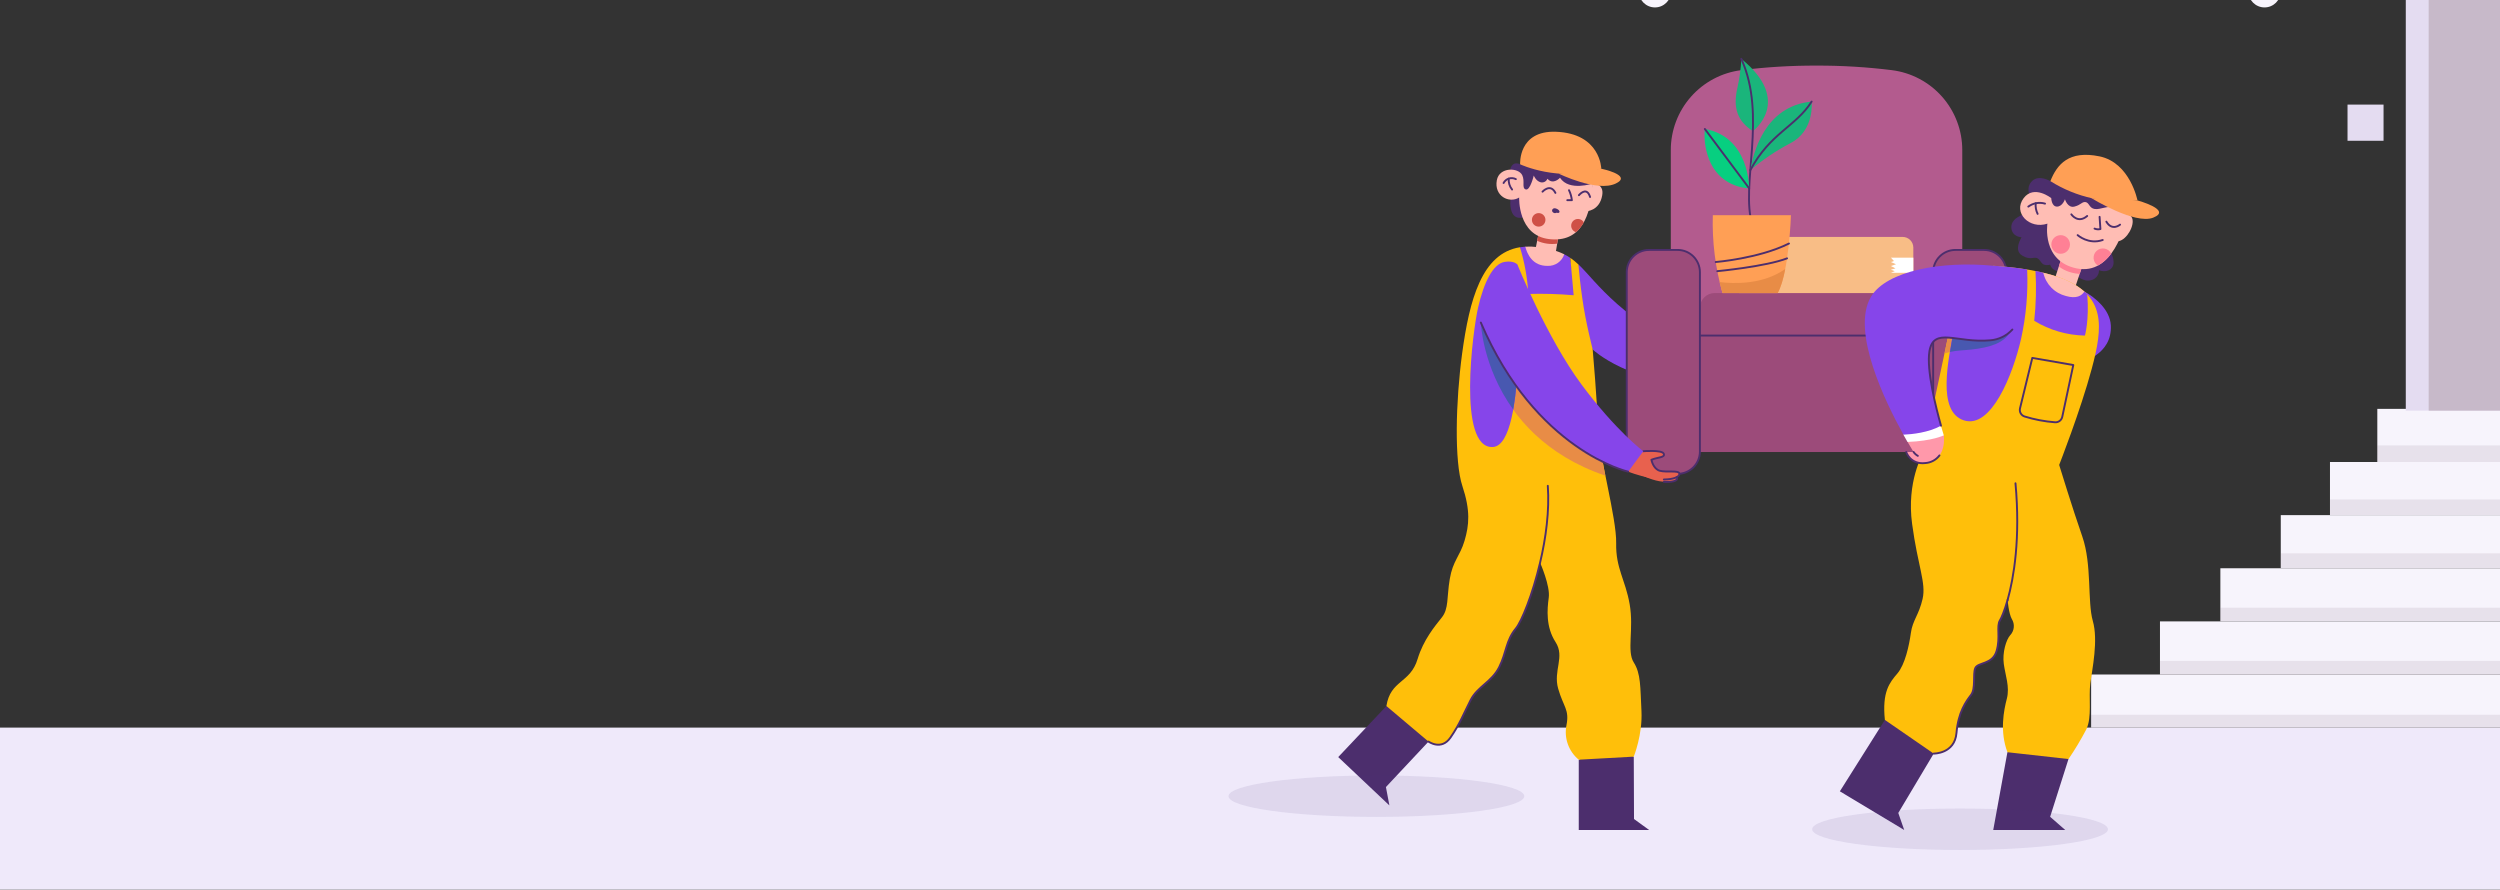 <svg width="1512" height="538" viewBox="0 0 1512 538" fill="none" xmlns="http://www.w3.org/2000/svg">
<rect x="0" y="0" width="1512" height="538" fill="#333333" stroke="none"/>
<g clip-path="url(#clip0_7_15075)">
<path d="M-2.911 440.071H1512V538.203H-3L-2.911 440.071Z" fill="#EFE9FA"></path>
<path d="M1512 407.938H1264.72V440.071H1512V407.938Z" fill="#F7F4FC"></path>
<path d="M1512 375.817H1306.35V407.951H1512V375.817Z" fill="#F7F4FC"></path>
<path d="M1512 343.684H1342.88V375.817H1512V343.684Z" fill="#F7F4FC"></path>
<path d="M1512 311.551H1379.41V343.684H1512V311.551Z" fill="#F7F4FC"></path>
<path d="M1512 279.417H1409.17V311.551H1512V279.417Z" fill="#F7F4FC"></path>
<path d="M1512 247.284H1437.8V279.417H1512V247.284Z" fill="#F7F4FC"></path>
<g style="mix-blend-mode:multiply" opacity="0.1">
<path d="M1512 432.285H1264.72V440.071H1512V432.285Z" fill="#562F51"></path>
<path d="M1512 399.689H1306.35V407.95H1512V399.689Z" fill="#562F51"></path>
<path d="M1512 367.518H1342.88V375.817H1512V367.518Z" fill="#562F51"></path>
<path d="M1512 334.653H1379.41V343.671H1512V334.653Z" fill="#562F51"></path>
<path d="M1512 302.084H1409.17V311.551H1512V302.084Z" fill="#562F51"></path>
<path d="M1512 269.373H1437.8V279.417H1512V269.373Z" fill="#562F51"></path>
</g>
<path d="M1369.59 4.494C1375.01 4.494 1379.4 0.084 1379.4 -5.357C1379.4 -10.798 1375.01 -15.209 1369.59 -15.209C1364.17 -15.209 1359.78 -10.798 1359.78 -5.357C1359.78 0.084 1364.17 4.494 1369.59 4.494Z" fill="#F7F4FC"></path>
<path d="M1000.91 4.494C1006.33 4.494 1010.72 0.084 1010.72 -5.357C1010.72 -10.798 1006.33 -15.209 1000.91 -15.209C995.496 -15.209 991.104 -10.798 991.104 -5.357C991.104 0.084 995.496 4.494 1000.91 4.494Z" fill="#F7F4FC"></path>
<path d="M1512 -103.181H1455.02V248.349H1512V-103.181Z" fill="#E4DCF1"></path>
<path d="M1512 -103.181H1468.85V248.349H1512V-103.181Z" fill="#F7F4FC"></path>
<g style="mix-blend-mode:multiply" opacity="0.3">
<path d="M1512 -103.181H1468.85V248.349H1512V-103.181Z" fill="#562F51"></path>
</g>
<path d="M1441.57 63.258H1419.78V85.142H1441.57V63.258Z" fill="#E4DCF1"></path>
<path d="M1031.19 232.381L1030.57 214.311C1030.57 214.311 1001.85 204.892 978.23 184.001C966.269 173.45 960.592 165.546 954.611 159.892L953.061 168.519C953.061 168.519 955.136 198.048 955.602 198.048C956.068 198.048 963.25 211.385 963.25 211.385C963.25 211.385 986.099 232.999 1031.19 232.381Z" fill="#8645EA"></path>
<path d="M1098.63 39.675C1083.42 39.632 1068.21 40.551 1053.11 42.426C1041.35 43.907 1030.54 49.625 1022.69 58.508C1014.85 67.39 1010.51 78.828 1010.5 90.679V238.105H1186.78V90.679C1186.77 78.828 1182.43 67.39 1174.59 58.508C1166.74 49.625 1155.93 43.907 1144.17 42.426C1129.06 40.55 1113.86 39.632 1098.63 39.675Z" fill="#B35B8E"></path>
<path d="M1169.17 202.968H1028.1V273.382H1169.17V202.968Z" fill="#9C4B7A"></path>
<path d="M1199.94 151.16H1182.65C1175.21 151.16 1169.18 157.194 1169.18 164.637V273.102C1169.18 280.545 1175.21 286.579 1182.65 286.579H1199.94C1207.38 286.579 1213.42 280.545 1213.42 273.102V164.637C1213.42 157.194 1207.38 151.16 1199.94 151.16Z" fill="#9C4B7A"></path>
<path d="M1199.94 151.16H1182.65C1175.21 151.16 1169.18 157.194 1169.18 164.637V273.102C1169.18 280.545 1175.21 286.579 1182.65 286.579H1199.94C1207.38 286.579 1213.42 280.545 1213.42 273.102V164.637C1213.42 157.194 1207.38 151.16 1199.94 151.16Z" stroke="#4C2E6D" stroke-width="1.166" stroke-linecap="round" stroke-linejoin="round"></path>
<path d="M1037.02 177.227H1160.24C1161.42 177.227 1162.58 177.458 1163.66 177.907C1164.75 178.356 1165.73 179.014 1166.56 179.843C1167.39 180.672 1168.05 181.656 1168.49 182.74C1168.94 183.823 1169.17 184.985 1169.17 186.157V202.945H1028.11V186.157C1028.11 183.793 1029.05 181.525 1030.72 179.851C1032.39 178.177 1034.66 177.233 1037.02 177.227Z" fill="#9C4B7A"></path>
<path d="M1028.23 202.968H1169.18" stroke="#4C2E6D" stroke-width="1.166" stroke-linecap="round" stroke-linejoin="round"></path>
<path d="M1014.63 151.16H997.338C989.895 151.16 983.861 157.194 983.861 164.637V273.102C983.861 280.545 989.895 286.579 997.338 286.579H1014.63C1022.07 286.579 1028.1 280.545 1028.1 273.102V164.637C1028.1 157.194 1022.07 151.16 1014.63 151.16Z" fill="#9C4B7A"></path>
<path d="M1014.63 151.16H997.338C989.895 151.16 983.861 157.194 983.861 164.637V273.102C983.861 280.545 989.895 286.579 997.338 286.579H1014.63C1022.07 286.579 1028.1 280.545 1028.1 273.102V164.637C1028.1 157.194 1022.07 151.16 1014.63 151.16Z" stroke="#4C2E6D" stroke-width="1.166" stroke-linecap="round" stroke-linejoin="round"></path>
<path d="M1150.73 143.291H1052.14C1048.58 143.291 1045.69 146.177 1045.69 149.738V170.815C1045.69 174.376 1048.58 177.262 1052.14 177.262H1150.73C1154.29 177.262 1157.18 174.376 1157.18 170.815V149.738C1157.18 146.177 1154.29 143.291 1150.73 143.291Z" fill="#F8BD86"></path>
<g style="mix-blend-mode:soft-light">
<path d="M1057.1 163.121L1059.25 161.85L1056.86 160.766L1059.25 159.181L1056.59 158.225L1059.25 155.823H1045.71V164.975H1059.25C1058.95 165.091 1057.1 163.121 1057.1 163.121Z" fill="white"></path>
</g>
<g style="mix-blend-mode:soft-light">
<path d="M1143.63 155.835L1145.46 157.863L1143.63 158.481L1146.71 159.822L1143.63 160.895L1146.36 162.34L1143.63 163.098L1145.96 164.019L1143.63 164.986H1157.19V155.835H1143.63Z" fill="white"></path>
</g>
<path d="M1060.15 79.3C1060.15 79.3 1084.7 61.207 1053.16 35.583C1052.89 41.403 1052.1 47.188 1050.83 52.872C1047.88 65.299 1050.91 73.413 1060.15 79.3Z" fill="#1AB57B"></path>
<path d="M1053.13 35.583C1068.88 70.161 1052.43 112.094 1059.81 135.993" stroke="#4C2E6D" stroke-width="1.166" stroke-linecap="round" stroke-linejoin="round"></path>
<path d="M1058.6 102.885C1060.41 92.637 1067.1 64.145 1095.67 61.44C1095.67 61.44 1097.7 78.927 1082.85 86.587C1074.2 91.129 1066.07 96.593 1058.6 102.885Z" fill="#1AB57B"></path>
<path d="M1058.6 102.885C1070.53 80.513 1086.1 76.573 1095.67 61.44" stroke="#4C2E6D" stroke-width="1.166" stroke-linecap="round" stroke-linejoin="round"></path>
<path d="M1057.9 113.901C1057.9 113.901 1058.18 82.751 1031.09 78.006C1030.38 85.209 1031.66 92.468 1034.8 98.991C1042.15 113.901 1057.9 113.901 1057.9 113.901Z" fill="#07CF80"></path>
<path d="M1031.09 78.006C1031.09 78.006 1045.37 97.102 1057.9 113.901" stroke="#4C2E6D" stroke-width="1.166" stroke-linecap="round" stroke-linejoin="round"></path>
<path d="M1035.91 130.153H1083.16C1083.16 130.153 1082.08 164.742 1075.13 177.251H1041.78C1037.42 161.945 1035.44 146.06 1035.91 130.153Z" fill="#FF9F55"></path>
<path d="M1037.67 158.47C1037.67 158.47 1063.73 156.371 1081.97 147.278" stroke="#4C2E6D" stroke-width="1.166" stroke-linecap="round" stroke-linejoin="round"></path>
<path d="M1038.63 164.007C1038.63 164.007 1068.13 161.186 1080.82 156.243" stroke="#4C2E6D" stroke-width="1.166" stroke-linecap="round" stroke-linejoin="round"></path>
<path d="M1040.02 170.594C1041.01 174.803 1041.78 177.251 1041.78 177.251H1075.13C1077.09 173.753 1078.63 168.449 1079.71 162.69C1066.06 172.284 1048.64 171.655 1040.02 170.594Z" fill="#E88C46"></path>
<path d="M949.728 155.963C948.553 155.168 947.326 154.452 946.056 153.818L934.328 155.707L922.553 149.178C921.472 149.239 920.394 149.356 919.324 149.528V160.918L922.076 180.736C922.076 180.736 954.007 180.736 953.972 180.142C953.937 179.547 949.402 156.779 949.728 155.963Z" fill="#8645EA"></path>
<path d="M936.027 160.801C938.233 160.89 940.407 160.254 942.217 158.991C944.028 157.728 945.375 155.907 946.053 153.806C941.996 151.766 937.006 150.309 930.047 149.458C927.542 149.132 925.014 149.038 922.492 149.178C923.635 153.632 926.899 160.964 936.027 160.801Z" fill="#FFBDB4"></path>
<path d="M954.832 459.525V501.984H997.407L988.256 495.35L988.104 457.672L972.855 449.523L954.832 459.525Z" fill="#4C2E6D"></path>
<path d="M838.51 427.011L809.354 457.881L840.305 487.119L838.207 476.009L863.971 448.508L858.48 432.117L838.51 427.011Z" fill="#4C2E6D"></path>
<path d="M954.611 159.939C953.087 158.487 951.454 157.154 949.727 155.952L951.744 178.568C942.63 177.78 933.479 177.519 924.336 177.787C923.788 168.198 922.085 158.709 919.264 149.528C896.17 153.247 888.744 181.179 884.291 213.845C880.373 242.99 879.511 279.13 884.454 293.982C889.397 308.834 888.546 317.613 885.759 327.032C882.973 336.452 878.66 339.075 876.806 350.267C874.953 361.458 876.27 368.103 872.015 373.431C867.76 378.759 860.881 386.989 857.384 398.519C852.907 413.43 840.97 411.098 838.498 427.011L863.959 448.508C863.959 448.508 871.665 454.116 877.226 446.084C882.787 438.051 885.258 431.569 889.432 423.385C893.605 415.202 902.255 412.427 906.72 403.462C911.186 394.497 910.731 387.409 916.758 380.146C920.197 376.007 926.842 359.861 931.435 340.276C931.435 340.276 937.684 354.359 936.681 361.47C935.679 368.581 934.898 379.225 940.773 388.283C946.649 397.342 939.223 405.502 942.394 416.542C945.565 427.582 949.26 429.133 947.407 438.552C946.634 442.383 946.916 446.352 948.222 450.035C949.527 453.718 951.808 456.978 954.821 459.467L988.093 457.613C988.093 457.613 993.502 444.335 992.756 429.972C992.01 415.61 992.442 407.437 988.093 400.641C983.745 393.844 988.256 380.414 985.622 365.434C982.987 350.453 977.135 343.657 977.461 328.525C977.787 313.393 966.969 275.178 966.503 259.195C966.036 243.212 963.308 211.922 963.262 211.397C963.262 211.001 959.135 195.95 956.92 180.049C955.766 171.9 955.054 164.952 954.611 159.939Z" fill="#FFBF0A"></path>
<path d="M966.688 262.459L895.574 195.087C895.574 195.087 897.789 262.704 970.896 287.687C969.019 278.174 967.282 269.046 966.688 262.459Z" fill="#E88C46"></path>
<path d="M863.971 448.508C863.971 448.508 871.677 454.116 877.237 446.083C882.798 438.051 885.27 431.569 889.443 423.385C893.617 415.201 902.267 412.427 906.732 403.462C911.197 394.497 910.742 387.409 916.77 380.146C920.209 376.007 926.854 359.861 931.447 340.276C934.944 325.528 937.194 308.799 936.11 293.83" stroke="#4C2E6D" stroke-width="1.166" stroke-linecap="round" stroke-linejoin="round"></path>
<path d="M910.09 158.376C915.686 157.49 917.691 159.962 917.691 159.962C917.691 159.962 924.29 269.442 902.792 270.363C881.295 271.284 890.761 199.739 893.99 185.819C897.465 170.885 902.921 159.461 910.09 158.376Z" fill="#8645EA"></path>
<path d="M915.206 247.723C916.89 237.42 917.903 227.019 918.238 216.585L895.609 195.146C895.609 195.146 896.484 221.714 915.206 247.723Z" fill="#4858B0"></path>
<path d="M993.78 272.904C993.78 272.904 1005.14 271.983 1006.22 274.373C1007.3 276.763 1002.78 276.437 998.77 278.069C998.77 278.069 999.842 283.641 1003.86 284.726C1007.89 285.81 1015.22 284.306 1015.64 286.346C1016.26 289.354 1008.14 290.799 1000.39 289.529C995.03 288.602 989.768 287.174 984.675 285.262L983.824 276.693L993.78 272.904Z" fill="#E8614E"></path>
<path d="M990.982 286.532C990.982 286.532 998.105 290.181 1003.61 291.044C1009.11 291.907 1014.38 291.335 1014.38 289.249C1014.38 287.162 1006.09 288.503 1002.38 286.532C998.677 284.562 990.982 286.532 990.982 286.532Z" fill="#E8614E"></path>
<path d="M993.781 272.904C993.781 272.904 1005.14 271.983 1006.22 274.373C1007.3 276.763 1002.78 276.437 998.771 278.069C998.771 278.069 999.843 283.641 1003.87 284.726C1007.89 285.81 1015.22 284.306 1015.64 286.346C1016.09 288.573 1011.75 289.948 1006.31 289.995" stroke="#4C2E6D" stroke-width="1.166" stroke-linecap="round" stroke-linejoin="round"></path>
<path d="M1006.34 291.406C1010.73 291.72 1014.38 291.033 1014.38 289.296C1014.38 289.167 1014.34 289.041 1014.28 288.931C1014.21 288.821 1014.12 288.729 1014.01 288.666" stroke="#4C2E6D" stroke-width="1.166" stroke-linecap="round" stroke-linejoin="round"></path>
<path d="M917.692 159.962C917.692 159.962 935.692 204.577 956.536 232.603C977.38 260.629 993.842 272.904 993.842 272.904L984.737 285.262C984.737 285.262 928.778 272.729 895.635 195.087L917.692 159.962Z" fill="#8645EA"></path>
<path d="M984.711 285.262C984.711 285.262 928.753 272.729 895.609 195.087" stroke="#4C2E6D" stroke-width="1.166" stroke-linecap="round" stroke-linejoin="round"></path>
<path d="M930.596 141.064L927.973 154.121L940.167 157.129L942.638 142.23L930.596 141.064Z" fill="#FFBDB4"></path>
<path d="M929.662 145.634C933.456 147.327 937.646 147.929 941.763 147.371L942.614 142.219L930.583 141.053L929.662 145.634Z" fill="#CF5046"></path>
<path d="M919.368 99.376C919.368 99.376 913.993 96.368 913.072 104.155L913.76 118.063C913.76 118.063 910.834 135.2 922.41 131.108L943.908 135.387L963.481 110.905L951.823 100.133L919.368 99.376Z" fill="#4C2E6D"></path>
<path d="M963.47 110.952C963.47 110.952 970.232 110.952 969.031 118.063C967.411 127.786 959.227 127.786 959.227 127.786L963.47 110.952Z" fill="#FFBDB4"></path>
<path d="M920.662 105.974C918.424 101.217 906.801 100.844 905.285 108.982C903.502 118.541 912.641 123.228 918.785 119.474C918.785 119.474 917.853 142.405 936.96 144.608C956.067 146.812 962.095 131.062 963.482 110.905C963.482 110.905 949.049 116 943.488 107.513C943.488 107.513 939.396 112.106 935.887 108.096C935.586 108.884 935.009 109.537 934.263 109.934C933.517 110.33 932.653 110.443 931.83 110.252C928.893 109.518 927.622 106.16 927.622 106.16C927.622 106.16 925.419 115.382 922.796 114.577C920.173 113.773 922.422 109.716 920.662 105.974Z" fill="#FFBDB4"></path>
<path d="M909.365 110.684C909.698 110.043 910.155 109.475 910.708 109.011C911.261 108.547 911.9 108.197 912.589 107.98C913.278 107.764 914.002 107.685 914.721 107.749C915.44 107.813 916.14 108.018 916.78 108.352" stroke="#4C2E6D" stroke-width="1.166" stroke-linecap="round" stroke-linejoin="round"></path>
<path d="M914.507 114.624C913.01 112.779 912.284 110.428 912.478 108.061" stroke="#4C2E6D" stroke-width="1.166" stroke-linecap="round" stroke-linejoin="round"></path>
<path d="M948.934 115.044C949.845 116.942 950.432 118.979 950.671 121.071H947.897" stroke="#4C2E6D" stroke-width="1.166" stroke-linecap="round" stroke-linejoin="round"></path>
<path d="M932.914 115.93C932.914 115.93 937.694 110.649 940.713 116.664" stroke="#4C2E6D" stroke-width="1.166" stroke-linecap="round" stroke-linejoin="round"></path>
<path d="M954.926 118.051C956.336 116.489 959.904 113.388 961.676 119.136" stroke="#4C2E6D" stroke-width="1.166" stroke-linecap="round" stroke-linejoin="round"></path>
<path d="M940.528 128.917C940.234 128.91 939.945 128.842 939.68 128.715C939.414 128.588 939.179 128.407 938.989 128.182C938.777 127.933 938.668 127.611 938.685 127.284C938.703 126.956 938.845 126.648 939.082 126.422C939.968 125.466 941.647 126.177 942.498 126.853C943.349 127.53 943.233 128.229 943.081 128.439C942.946 128.608 942.758 128.729 942.547 128.782C942.337 128.834 942.115 128.816 941.915 128.73C941.601 128.66 941.402 128.625 941.216 128.73C941.004 128.845 940.769 128.909 940.528 128.917Z" fill="#4C2E6D"></path>
<path d="M957.887 134.489C957.555 133.904 957.085 133.41 956.517 133.05C955.949 132.69 955.301 132.475 954.63 132.425C953.96 132.375 953.287 132.491 952.672 132.763C952.057 133.035 951.519 133.454 951.104 133.984C950.69 134.513 950.412 135.137 950.296 135.799C950.18 136.461 950.229 137.142 950.438 137.781C950.648 138.42 951.011 138.997 951.497 139.462C951.983 139.927 952.576 140.265 953.224 140.446C955.111 138.745 956.689 136.73 957.887 134.489Z" fill="#CF5046"></path>
<path d="M930.594 137.066C932.854 137.066 934.686 135.234 934.686 132.974C934.686 130.714 932.854 128.882 930.594 128.882C928.334 128.882 926.502 130.714 926.502 132.974C926.502 135.234 928.334 137.066 930.594 137.066Z" fill="#CF5046"></path>
<path d="M919.369 99.376C919.369 99.376 943.104 110.497 968.46 102.034C968.46 102.034 968.087 80.653 940.959 79.685C918.086 78.881 919.369 99.376 919.369 99.376Z" fill="#FF9F55"></path>
<path d="M942.639 104.983C942.639 104.983 965.955 116.489 977.309 110.952C987.499 106.009 968.461 102.033 968.461 102.033L942.639 104.983Z" fill="#FF9F55"></path>
<path d="M1283.75 129.85C1283.75 129.85 1289.7 128.311 1289.85 133.72C1290 139.129 1284.3 146.917 1279.66 145.833L1283.75 129.85Z" fill="#FFBDB4"></path>
<path d="M1240.06 109.553C1240.06 109.553 1233.06 105.379 1228.94 109.553C1224.81 113.726 1227.96 119.334 1227.96 119.334L1224.61 129.348C1224.61 129.348 1216.23 131.68 1216.45 137.509C1216.67 143.338 1222.65 143.524 1222.65 143.524C1222.65 143.524 1217.63 151.23 1222.88 154.471C1228.14 157.712 1229.88 155.007 1232.32 156.243C1234.75 157.479 1234.15 161.349 1240.02 160.09C1240.02 160.09 1240.66 164.194 1246.5 164.136L1255.95 166.607C1255.95 166.607 1259.99 170.804 1264.83 169.405C1266.16 169.072 1267.34 168.304 1268.19 167.223C1269.03 166.141 1269.49 164.808 1269.49 163.436C1269.49 163.436 1274.53 165.534 1277.37 161.769C1280.22 158.003 1275.7 150.589 1275.7 150.589L1286.5 128.917L1288.43 117.527L1240.06 109.553Z" fill="#4C2E6D"></path>
<path d="M1246.77 156.266L1241.83 171.398L1254.13 176.493L1259.5 160.591L1246.77 156.266Z" fill="#FFBDB4"></path>
<path d="M1245.19 161.104C1247.21 162.783 1251.18 165.138 1257.78 165.698L1259.51 160.58L1246.76 156.255L1245.19 161.104Z" fill="#FF8095"></path>
<path d="M1286.54 128.928C1285.37 137.415 1277.42 166.618 1256.11 162.363C1234.58 158.05 1238.28 135.259 1238.28 135.259C1227.55 138.884 1217.18 128.718 1223.92 119.812C1230.17 111.558 1240.59 119.812 1240.59 119.812C1240.59 119.812 1240.74 124.988 1244.09 124.953C1247.44 124.918 1248.88 120.511 1248.88 120.511C1248.88 120.511 1250.5 125.99 1254.59 124.953C1258.69 123.915 1259.07 121.945 1261.33 122.225C1263.59 122.505 1263.52 125.92 1266.89 126.398C1270.53 126.923 1274.7 123.985 1279.72 125.641C1284.73 127.296 1286.54 128.928 1286.54 128.928Z" fill="#FFBDB4"></path>
<path d="M1240.06 109.553C1255.75 119.411 1274.37 123.53 1292.75 121.211C1292.75 121.211 1288.3 98.396 1269.8 94.572C1251.29 90.749 1244.11 99.352 1240.06 109.553Z" fill="#FF9F55"></path>
<path d="M1264.86 119.823C1264.86 119.823 1291.13 136.005 1302.24 131.645C1314.06 126.981 1292.75 121.222 1292.75 121.222L1264.86 119.823Z" fill="#FF9F55"></path>
<path d="M1226.73 124.953C1228.16 123.89 1229.81 123.175 1231.56 122.863C1233.31 122.552 1235.11 122.652 1236.82 123.158" stroke="#4C2E6D" stroke-width="1.166" stroke-linecap="round" stroke-linejoin="round"></path>
<path d="M1232.35 129.348C1231.38 127.359 1230.97 125.14 1231.19 122.936" stroke="#4C2E6D" stroke-width="1.166" stroke-linecap="round" stroke-linejoin="round"></path>
<path d="M1269.83 131.155L1270.33 138.523C1269.15 138.831 1267.9 138.736 1266.78 138.255" stroke="#4C2E6D" stroke-width="1.166" stroke-linecap="round" stroke-linejoin="round"></path>
<path d="M1252.75 129.651C1252.75 129.651 1256.73 135.48 1262.32 130.63" stroke="#4C2E6D" stroke-width="1.166" stroke-linecap="round" stroke-linejoin="round"></path>
<path d="M1282.21 135.865C1282.21 135.865 1277.47 140.003 1273.92 134.058" stroke="#4C2E6D" stroke-width="1.166" stroke-linecap="round" stroke-linejoin="round"></path>
<path d="M1256.56 142.207C1256.56 142.207 1263.17 148.152 1271.72 145.145" stroke="#4C2E6D" stroke-width="1.166" stroke-linecap="round" stroke-linejoin="round"></path>
<path d="M1276.87 153.387C1276.49 152.608 1275.93 151.929 1275.24 151.402C1274.55 150.876 1273.74 150.516 1272.89 150.352C1272.04 150.187 1271.16 150.222 1270.32 150.454C1269.49 150.685 1268.71 151.108 1268.07 151.687C1267.42 152.267 1266.92 152.988 1266.59 153.795C1266.27 154.601 1266.14 155.472 1266.21 156.337C1266.28 157.203 1266.55 158.04 1267 158.784C1267.45 159.528 1268.06 160.159 1268.79 160.626C1271.99 158.835 1274.74 156.363 1276.87 153.387Z" fill="#FF8095"></path>
<path d="M1246.29 153.48C1249.4 153.48 1251.92 150.959 1251.92 147.849C1251.92 144.74 1249.4 142.219 1246.29 142.219C1243.18 142.219 1240.66 144.74 1240.66 147.849C1240.66 150.959 1243.18 153.48 1246.29 153.48Z" fill="#FF8095"></path>
<path d="M1260.59 176.306C1267.13 179.874 1276.13 187.288 1276.63 196.789C1277.58 214.754 1258.44 219.033 1258.44 219.033L1260.59 176.306Z" fill="#8645EA"></path>
<path d="M1214.08 454.967L1205.51 501.984H1249.06L1239.92 493.998L1251.03 459.024L1237.13 443.729L1214.08 454.967Z" fill="#4C2E6D"></path>
<path d="M1139.97 435.393L1160.82 437.363L1169.5 455.783L1148.08 491.678L1151.67 501.983L1112.75 478.586L1139.97 435.393Z" fill="#4C2E6D"></path>
<path d="M1245.36 167.75C1235.04 164.031 1220.62 161.653 1205.52 160.755L1179.14 199.028C1179.14 199.028 1170.11 241.871 1162.93 274.537C1162.93 274.537 1152.97 291.208 1156.45 316.913C1159.92 342.619 1165.02 352.505 1162.78 362.24C1160.54 371.974 1156.75 375.133 1155.7 382.769C1154.65 390.405 1152.2 401.842 1147.54 407.321C1142.88 412.8 1138.21 418.256 1139.97 435.393L1169.5 455.772C1169.5 455.772 1182.21 455.97 1183.28 443.309C1184.36 430.649 1189.11 424.155 1192.09 420.296C1195.06 416.438 1193.09 407.717 1194.64 404.08C1196.19 400.443 1205.06 402.075 1207.53 393.739C1210 385.404 1207.3 378.759 1209.62 375.087C1210.4 373.851 1212.25 369.724 1214.19 362.846C1214.19 362.846 1214.83 370.913 1216.75 374.387C1217.69 375.894 1218.11 377.669 1217.93 379.437C1217.76 381.204 1217 382.863 1215.79 384.157C1213.31 386.896 1210.96 394.649 1211.89 401.527C1212.82 408.405 1215.6 415.423 1213.75 422.511C1211.89 429.599 1209.34 442.33 1214.1 454.944L1251.04 459.071C1254.97 453.3 1258.56 447.31 1261.8 441.129C1265.39 433.715 1263.08 421.893 1264.24 413.208C1265.39 404.523 1269.1 387.269 1265.74 375.576C1262.38 363.883 1265.27 341.407 1259.38 324.503C1253.48 307.599 1245.39 281.193 1245.39 281.193C1245.39 281.193 1258.28 248.376 1265.08 223.055C1271.87 197.734 1274.19 178.184 1245.36 167.75Z" fill="#FFBF0A"></path>
<path d="M1215.68 200.73L1182.92 193.513L1179.14 199.028C1179.14 199.028 1177.92 204.857 1176.02 213.763C1181.2 212.094 1186.62 211.306 1192.06 211.432C1203.91 212.166 1207.85 210.511 1215.68 200.73Z" fill="#E88C46"></path>
<path d="M1214.19 362.892C1217.95 349.474 1222.02 325.587 1218.96 292.292" stroke="#4C2E6D" stroke-width="1.166" stroke-linecap="round" stroke-linejoin="round"></path>
<path d="M1169.5 455.771C1169.5 455.771 1182.21 455.969 1183.28 443.309C1184.35 430.648 1189.11 424.155 1192.08 420.296C1195.06 416.437 1193.09 407.717 1194.64 404.08C1196.19 400.442 1205.06 402.075 1207.53 393.739C1210 385.404 1207.3 378.759 1209.62 375.086C1210.4 373.851 1212.25 369.724 1214.19 362.845" stroke="#4C2E6D" stroke-width="1.166" stroke-linecap="round" stroke-linejoin="round"></path>
<path d="M1229.14 216.468L1221.7 246.954C1221.45 247.976 1221.6 249.053 1222.11 249.97C1222.63 250.887 1223.47 251.576 1224.47 251.897C1230.46 253.75 1236.64 254.923 1242.89 255.394C1243.89 255.467 1244.88 255.175 1245.68 254.573C1246.48 253.971 1247.04 253.099 1247.25 252.118L1253.93 220.77L1229.14 216.468Z" stroke="#4C2E6D" stroke-width="1.166" stroke-linecap="round" stroke-linejoin="round"></path>
<path d="M1222.35 204.927C1225.39 191.157 1226.63 177.048 1226.03 162.958C1219.24 161.862 1212.39 161.111 1205.51 160.708L1189.53 183.942L1181.37 200.59C1178.6 217.272 1171.18 248.772 1187.7 254.217C1204.22 259.661 1217.36 226.727 1222.35 204.927Z" fill="#8645EA"></path>
<path d="M1181.48 200.567C1180.88 204.122 1180.09 208.354 1179.35 212.854C1182.96 211.968 1187.65 211.922 1192.08 211.432C1203.68 210.161 1212.14 207.398 1215.73 200.73L1184.72 193.898L1181.48 200.567Z" fill="#4858B0"></path>
<path d="M1260.96 202.957C1260.96 202.957 1263.65 193.63 1262.37 178.067C1261.82 177.484 1261.2 176.901 1260.63 176.353L1246.83 175.187L1235.78 164.893C1234.25 164.52 1232.68 164.17 1231.06 163.856C1231.64 173.916 1231.38 184.008 1230.3 194.027C1239.55 199.67 1250.13 202.752 1260.96 202.957Z" fill="#8645EA"></path>
<path d="M1245.36 167.749C1242.22 166.644 1239.02 165.71 1235.78 164.951C1236.53 168.34 1238.21 171.452 1240.63 173.938C1243.05 176.424 1246.12 178.185 1249.49 179.023C1255.76 180.841 1258.98 178.941 1260.63 176.353C1256.15 172.519 1250.96 169.596 1245.36 167.749Z" fill="#FFBDB4"></path>
<path d="M1175.65 263.298L1159.33 256.467L1153.71 267.285C1155.93 271.121 1157.36 273.371 1157.36 273.371H1152.88C1152.88 273.371 1155.35 281.17 1164.54 280.051C1177.85 278.442 1175.62 263.298 1175.62 263.298H1175.65Z" fill="#FF98AA"></path>
<path d="M1157.34 273.371C1158 274.334 1158.88 275.132 1159.9 275.702" stroke="#4C2E6D" stroke-width="1.166" stroke-linecap="round" stroke-linejoin="round"></path>
<path d="M1152.87 273.371C1152.87 273.371 1155.34 281.17 1164.52 280.051C1166.18 279.931 1167.79 279.458 1169.25 278.663C1170.71 277.869 1171.99 276.772 1172.99 275.446" stroke="#4C2E6D" stroke-width="1.166" stroke-linecap="round" stroke-linejoin="round"></path>
<path d="M1157.81 250.603L1151.16 262.89C1152.06 264.522 1152.9 265.991 1153.65 267.285C1168.8 266.726 1175.6 263.298 1175.6 263.298C1175.6 263.298 1174.89 261.06 1173.87 257.469L1157.81 250.603Z" fill="white"></path>
<path d="M1203.82 205.813C1228.68 203.481 1230.64 163.214 1205.51 160.743C1174.81 157.712 1140.83 163.646 1131.52 179.571C1119.36 200.333 1140.21 243.107 1151.21 262.89C1156.44 262.669 1166.37 261.654 1173.92 257.469C1170.89 246.697 1165.05 223.743 1166.93 212.458C1169.5 197.407 1183.57 207.701 1203.82 205.813Z" fill="#8645EA"></path>
<path d="M1173.92 257.469C1170.89 246.697 1165.05 223.743 1166.92 212.458C1169.47 197.407 1183.54 207.701 1203.79 205.813C1208.88 205.411 1213.63 203.085 1217.08 199.308" stroke="#4C2E6D" stroke-width="1.166" stroke-linecap="round" stroke-linejoin="round"></path>
<g style="mix-blend-mode:multiply" opacity="0.1">
<path d="M832.439 494.065C881.835 494.065 921.878 488.454 921.878 481.533C921.878 474.611 881.835 469 832.439 469C783.043 469 743 474.611 743 481.533C743 488.454 783.043 494.065 832.439 494.065Z" fill="#432F7E"></path>
</g>
<g style="mix-blend-mode:multiply" opacity="0.1">
<path d="M1185.44 514.065C1234.83 514.065 1274.88 508.454 1274.88 501.533C1274.88 494.611 1234.83 489 1185.44 489C1136.04 489 1096 494.611 1096 501.533C1096 508.454 1136.04 514.065 1185.44 514.065Z" fill="#432F7E"></path>
</g>
</g>
<defs>
<clipPath id="clip0_7_15075">
<rect width="1512" height="538" fill="white"></rect>
</clipPath>
</defs>
</svg>
